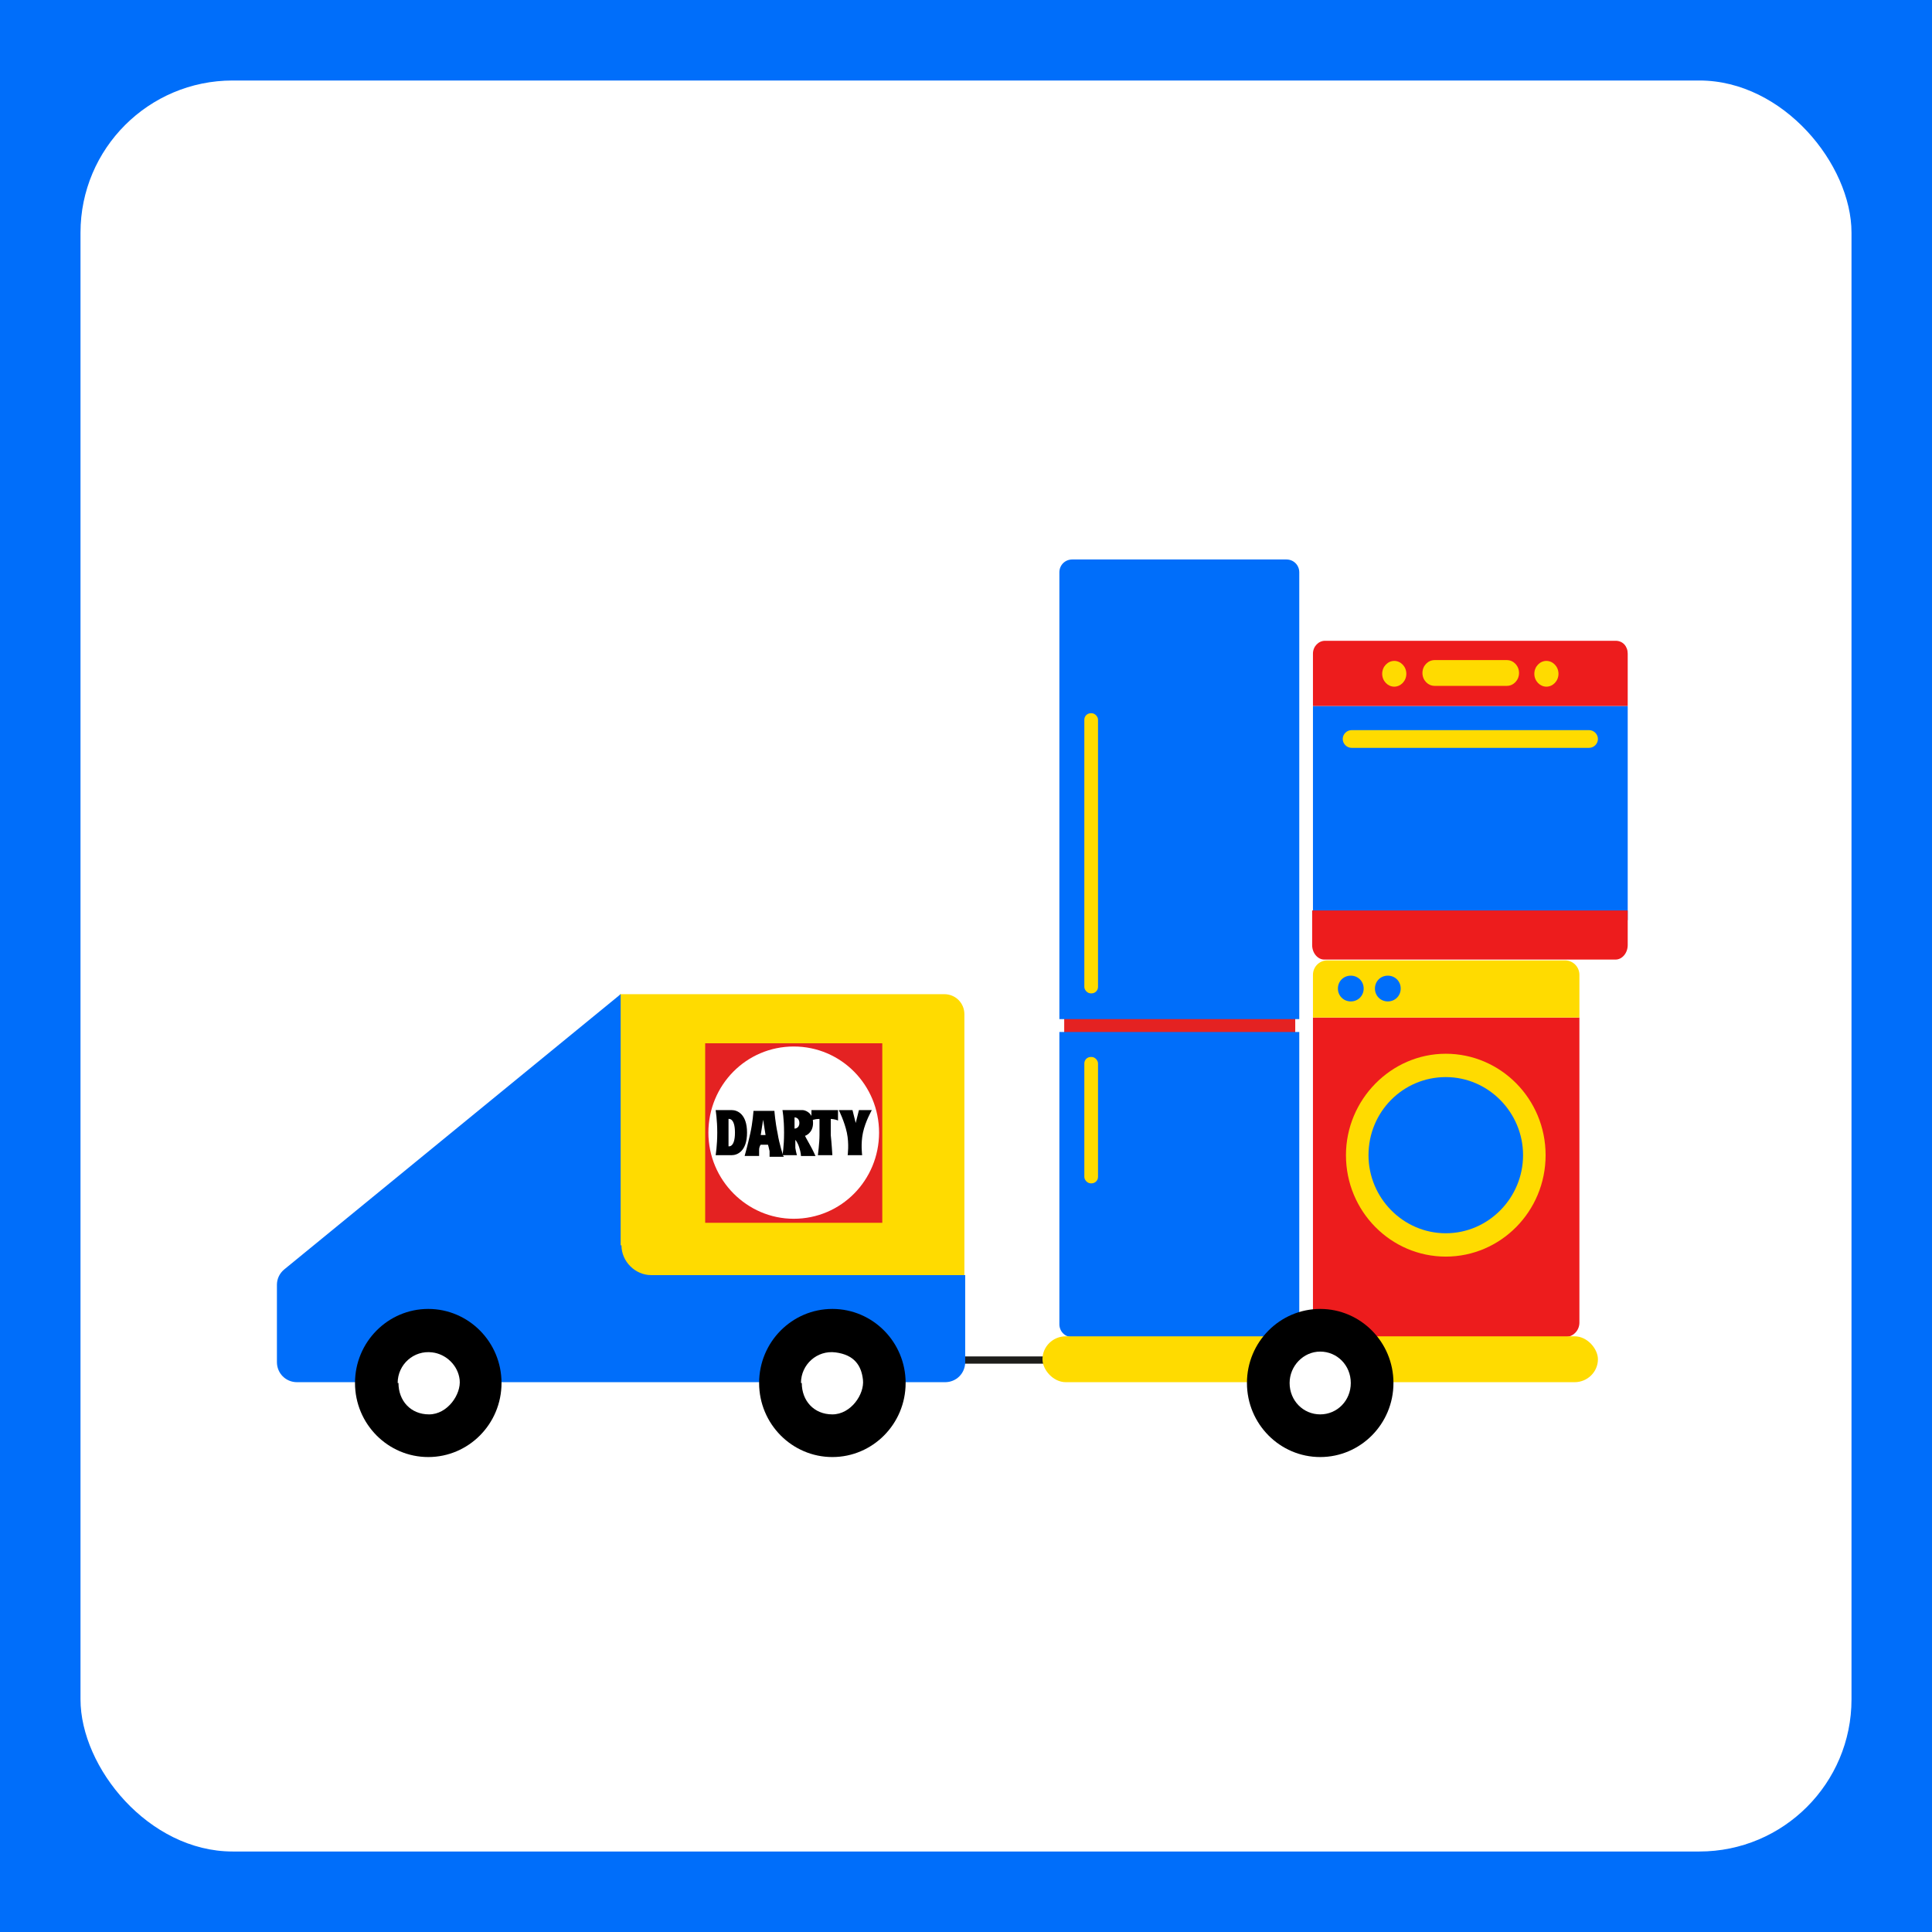 <svg viewBox="0 0 240 240" version="1.1" xmlns="http://www.w3.org/2000/svg">
  
  <defs>
    <style>
      .st0 {
        fill: #006efa;
      }

      .st1 {
        fill: #e42222;
      }

      .st2 {
        fill: #fff;
      }

      .st3 {
        fill: #ffdb00;
      }

      .st4 {
        fill: #1d1d1b;
      }

      .st5 {
        fill: #ed1c1d;
      }
    </style>
  </defs>
  <g id="Layer_2">
    <rect height="240" width="240" class="st0"></rect>
    <rect ry="18.9" rx="18.9" height="220" width="220" y="10" x="10" class="st2"></rect>
  </g>
  <g id="Layer_1">
    <g>
      <rect height="2.8" width="28.7" y="126" x="132.2" class="st1"></rect>
      <path d="M131.6,126.6h29.8s0-55.5,0-55.5c0-.9-.7-1.6-1.6-1.6h-26.6c-.9,0-1.6.7-1.6,1.6v55.5Z" class="st0"></path>
      <path d="M133.2,166.1h26.6c.9,0,1.6-.7,1.6-1.6v-36.3s-29.8,0-29.8,0v36.3c0,.9.7,1.6,1.6,1.6Z" class="st0"></path>
      <rect ry=".8" rx=".8" height="34.8" width="1.7" y="88.6" x="134.7" class="st3"></rect>
      <rect ry=".8" rx=".8" height="15.7" width="1.7" y="131.3" x="134.7" class="st3"></rect>
    </g>
    <g>
      <g>
        <path d="M194.4,166.1h-29.5c-1,0-1.8-.8-1.8-1.8v-37.9h33.1v37.9c0,1-.8,1.8-1.8,1.8Z" class="st5"></path>
        <path d="M196.2,126.4h-33.1v-5.3c0-1,.8-1.8,1.8-1.8h29.5c1,0,1.8.8,1.8,1.8v5.3Z" class="st3"></path>
        <path d="M167.2,143.5c0-6.9,5.6-12.6,12.4-12.6s12.4,5.6,12.4,12.6-5.6,12.6-12.4,12.6-12.4-5.6-12.4-12.6" class="st3"></path>
        <path d="M170,143.5c0-5.4,4.3-9.7,9.6-9.7s9.6,4.4,9.6,9.7-4.3,9.7-9.6,9.7-9.6-4.4-9.6-9.7" class="st0"></path>
        <path d="M170.8,122.8c0-.9.7-1.6,1.6-1.6s1.6.7,1.6,1.6-.7,1.6-1.6,1.6-1.6-.7-1.6-1.6" class="st0"></path>
        <path d="M166.2,122.8c0-.9.7-1.6,1.6-1.6s1.6.7,1.6,1.6-.7,1.6-1.6,1.6-1.6-.7-1.6-1.6" class="st0"></path>
      </g>
      <g>
        <rect height="26.6" width="39.1" y="87.7" x="163.1" class="st0"></rect>
        <path d="M202.2,87.7h-39.1v-6.5c0-.9.7-1.6,1.5-1.6h36.1c.9,0,1.5.7,1.5,1.6v6.5Z" class="st5"></path>
        <path d="M163.1,113.1h39.1v4.3c0,1-.7,1.8-1.5,1.8h-36.2c-.8,0-1.5-.8-1.5-1.8v-4.3Z" class="st5"></path>
        <g>
          <path d="M174.7,83.7c0,.9-.7,1.6-1.5,1.6s-1.5-.7-1.5-1.6.7-1.6,1.5-1.6,1.5.7,1.5,1.6" class="st3"></path>
          <path d="M193.6,83.7c0,.9-.7,1.6-1.5,1.6s-1.5-.7-1.5-1.6.7-1.6,1.5-1.6,1.5.7,1.5,1.6" class="st3"></path>
          <path d="M187.2,85.2h-9c-.8,0-1.5-.7-1.5-1.6h0c0-.9.7-1.6,1.5-1.6h9c.8,0,1.5.7,1.5,1.6h0c0,.9-.7,1.6-1.5,1.6Z" class="st3"></path>
        </g>
        <path d="M197.4,92.9h-29.5c-.6,0-1.1-.5-1.1-1.1h0c0-.6.5-1.1,1.1-1.1h29.5c.6,0,1.1.5,1.1,1.1h0c0,.6-.5,1.1-1.1,1.1Z" class="st3"></path>
      </g>
    </g>
    <rect height=".9" width="15.3" y="168.5" x="118.8" class="st4"></rect>
    <path d="M119.8,158.5h-40.3c-1.4,0-2.5-1.1-2.5-2.5v-32.5h40.3c1.4,0,2.5,1.1,2.5,2.5v32.5Z" class="st3"></path>
    <path d="M77.1,154.7v-31.2l-41.8,34.2c-.6.5-.9,1.2-.9,1.9v9.6c0,1.4,1.1,2.5,2.5,2.5h80.5c1.4,0,2.5-1.1,2.5-2.5v-10.8h-39c-2,0-3.7-1.7-3.7-3.7Z" class="st0"></path>
    <g>
      <path d="M94.3,171.8c0-5.1,4.1-9.2,9.1-9.2s9.1,4.1,9.1,9.2-4.1,9.2-9.1,9.2-9.1-4.1-9.1-9.2"></path>
      <path d="M99.5,171.8c0-2.3,2-4.1,4.3-3.8s3.2,1.6,3.4,3.4-1.5,4.3-3.8,4.3-3.8-1.7-3.8-3.9" class="st2"></path>
    </g>
    <g>
      <path d="M44.1,171.8c0-5.1,4.1-9.2,9.1-9.2s9.1,4.1,9.1,9.2-4.1,9.2-9.1,9.2-9.1-4.1-9.1-9.2"></path>
      <path d="M49.4,171.8c0-2.3,2-4.1,4.3-3.8,1.7.2,3.2,1.6,3.4,3.4s-1.5,4.3-3.8,4.3-3.8-1.7-3.8-3.9" class="st2"></path>
    </g>
    <rect height="22.3" width="22" y="129.6" x="87.6" class="st1"></rect>
    <path d="M98.6,151.4c-5.8,0-10.6-4.8-10.6-10.7s4.7-10.7,10.6-10.7,10.6,4.8,10.6,10.7-4.7,10.7-10.6,10.7" class="st2"></path>
    <path d="M90.9,137.9h-2s.2,1.2.2,2.8-.2,2.8-.2,2.8h2c.7,0,1.9-.5,1.9-2.8s-1.2-2.8-1.9-2.8M90.5,142.4v-3.4s.8-.2.8,1.7-.8,1.7-.8,1.7"></path>
    <path d="M97.3,143.6s-.5-1.5-.7-2.8c-.3-1.4-.4-2.8-.4-2.8h-2.6s-.1,1.5-.4,2.8c-.3,1.4-.7,2.8-.7,2.8h1.8s0-.2,0-.7c0-.5.2-.7.2-.7h.9s.1.3.2.8c0,.5,0,.7,0,.7h1.8ZM94.5,141l.3-1.9.3,1.9h-.7Z"></path>
    <path d="M101.3,143.6s-.3-.7-.7-1.4c-.4-.7-.6-1.1-.6-1.1,0,0,1-.3,1-1.6s-1-1.6-1.3-1.6h-2.5s.2,1,.2,2.8-.2,2.8-.2,2.8h1.8s-.1-.3-.2-.9c0-.6,0-1,0-1,0,0,.3.3.5,1,.2.6.2,1,.2,1h2ZM98.7,140.3v-1.5s.6,0,.6.7-.6.7-.6.7"></path>
    <path d="M100.8,137.9v1.3s.3-.2,1-.2c0,0,0,1,0,2,0,1-.2,2.5-.2,2.5h1.8s-.1-1.6-.2-2.5c0-1,0-2,0-2,0,0,.5,0,.9.2v-1.3h-3.4Z"></path>
    <path d="M105.8,137.9h-1.6s.7,1.4,1,2.8c.3,1.4.1,2.8.1,2.8h1.8s-.2-1.4.1-2.8c.3-1.4,1.1-2.8,1.1-2.8h-1.6l-.4,1.6-.4-1.6Z"></path>
    <rect ry="2.9" rx="2.9" height="5.7" width="69" y="166" x="129.5" class="st3"></rect>
    <g>
      <path d="M154.9,171.8c0-5.1,4.1-9.2,9.1-9.2s9.1,4.1,9.1,9.2-4.1,9.2-9.1,9.2-9.1-4.1-9.1-9.2"></path>
      <path d="M160.2,171.8c0-2.1,1.7-3.9,3.8-3.9s3.8,1.7,3.8,3.9-1.7,3.9-3.8,3.9-3.8-1.7-3.8-3.9" class="st2"></path>
    </g>
  </g>
</svg>